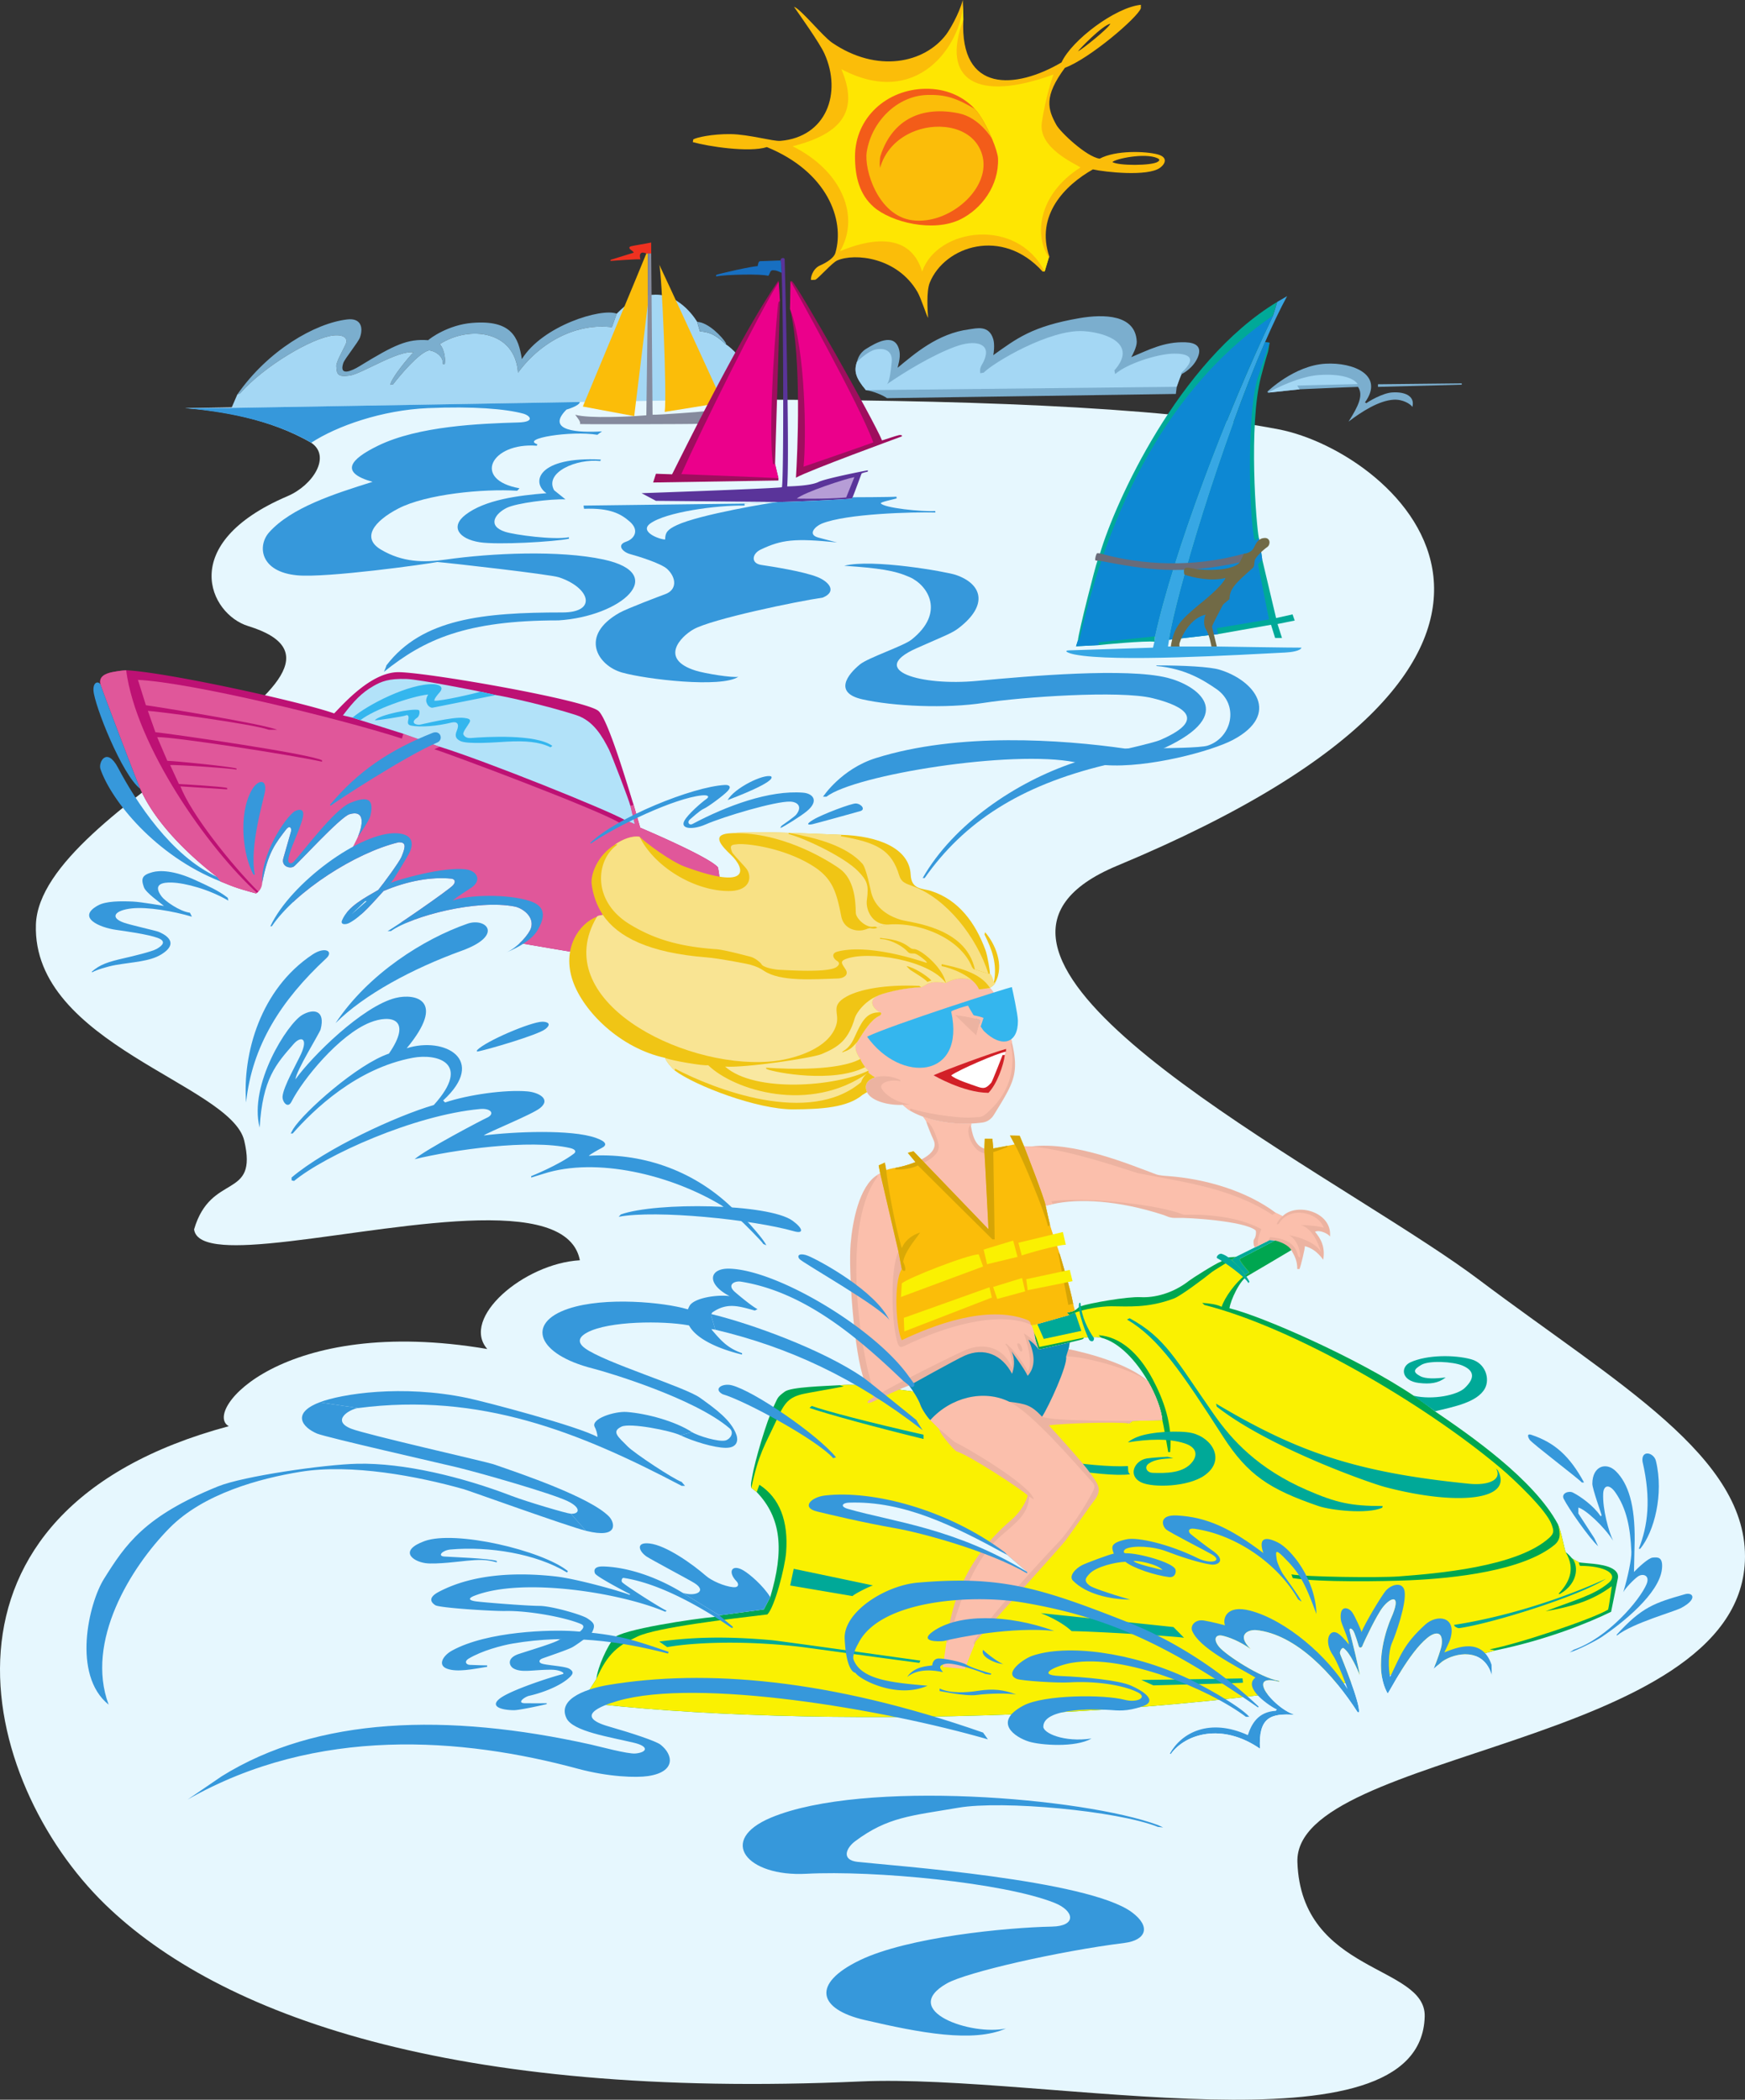 <svg xmlns="http://www.w3.org/2000/svg" width="452.338" height="544.18"><rect width="100%" height="100%" fill="#333333" stroke="none"/><path fill="#e6f7fe" d="M57.96 322.61c2.015.152 4.37.136 6.988 0H57.96m90.582 0c.871 1.144 1.473 2.476 1.77 4.011-14.547.84-31 15-24 23-53-9-73.989 16.215-67 20-82 22-65 92-32 124 29.386 28.496 89.382 50.586 195.699 45.828 48.03-2.152 145.3 20.172 146.3-16.828.364-13.437-32-11-33-40s114-30 116-78c1.125-26.996-33.222-46.07-69-73-3.664-2.762-8.078-5.781-12.996-9.012H148.542"/><path fill="#e6f7fe" d="M370.315 322.61c-45.058-29.587-132.722-76.575-80.754-98.227 132.301-55.125 72.391-107.196 41.934-113.102-62.906-12.195-215.813-6.496-283.523-5.511 8.828.625 21.87 2.656 32.699 8.976 5.195 3.461.57 10.98-6.153 13.848-28.851 12.308-20.199 30.582-10.195 33.66 39.89 12.273-54.012 46.367-55.012 77.367-1 31 50.567 41.41 54 56 3.645 15.488-8.636 8.09-13 23 .332 2.48 3.149 3.649 7.649 3.988h6.988c24.777-1.3 73.23-13.609 83.594 0h221.773"/><path fill="#fbbd09" d="m211.3 72.512-1.051.047c-.192-.387.324-2.887 2.32-3.758 2-.875 3.645-2.078 3.98-3.246 2.512-8.672-2.195-21.082-17.761-27.434-4.629 1.48-15.273-.187-19.184-1.277l.09-.7c.766-.511 4.957-1.449 9.703-1.386 4.742.066 11.047 1.914 12.903 1.754 11.925-1.012 16.03-12.426 11.398-22.645-1.27-2.797-6.469-10.066-7.883-12.11 1.793.579 7.407 7.626 9.887 9.313 11.668 7.95 23.914 5.32 29.562-2.12.825-1.083 3.329-5.255 4.305-8.95l.055 1.32c.05 1.336.117 3.27.09 3.805-.938 19.125 13.625 18 25.46 11.047 2.61-5.734 13.938-14.27 20.563-14.926v.879c-.789 2.406-13.367 13.133-19.683 15.438-5.536 7.484-4.446 10.753-2.235 14.789 1.035 1.898 7.809 8.296 11.235 8.77 4.156-2.22 11.828-1.954 15.015-1.11 2.735.726 2.059 2.449.594 3.5-3.195 2.281-14.106 1.11-17.363.39-7.266 4.098-14.961 11.922-11.27 22.684l-.144.144-1.098 3.66-.524-.015c-10.453-11.602-25.39-6.602-29.242 2.86-.933 2.296-.562 7.32-.453 9.152-.387-.574-1.816-5.137-2.765-6.762-5.239-8.969-16.207-10.09-20.774-8.125-1.367.59-5.047 4.863-5.73 5.012zm68.12-59.196c.958-.418 7.837-5.87 8.415-7.168-2.07.403-7.988 6.508-8.414 7.168zM288.348 42c1.535.973 10.148.988 11.765-.066.547-.356.555-.645-.117-.95-3.219-1.449-10.844.16-11.648 1.016"/><path fill="#fee602" d="M217.741 65.121c6.168-2.629 17.965-5.898 21.29 5.27 3.917-11.364 24.566-14.184 31.757 0l1.098-3.66c-3.868-5.715-2.778-16.356 8.195-23.34-1.496-1.024-10.984-5.078-10.024-11.618.965-6.539 2.743-11.62 2.997-12.457-19.91 7.27-29.207 1.372-23.34-14.191l-.09-3.805c-.648 10.278-11.738 27.063-31.52 16.606 3.75 8.98 2.407 16.226-12.656 19.976 13.074 6.508 17.496 18.434 12.293 27.22"/><path fill="#f35c19" d="M226.499 53.652c4.543 3.965 15.406 6.63 22.398 3.227 5.528-2.691 10.082-8.781 9.809-15.805-.04-1.027-.652-2.972-1.535-5.082-1.227-2.922-2.973-6.168-4.457-7.75-3.207-3.418-7.645-5.3-12.824-5.234-10.051.133-18.254 7.523-18.254 17.586 0 5.226 1.156 9.824 4.863 13.058"/><path fill="#fbbd09" d="m228.05 42.566.078.97c1.105-4.032 4.144-7.747 9.207-9.638 6.265-2.34 14.976-1.023 17.203 6.016 2.75 8.684-8.465 18.508-18.117 17.164-8.824-1.23-12.465-13.094-11.75-17.683 1.226-7.84 7.836-14.543 15.648-14.782 4.696-.14 7.485.735 12.395 3.63 1.484 1.581 3.23 4.827 4.457 7.75 0 0-3.219-5.497-8.578-6.606-9.473-1.969-17.215 1.398-20.34 10.968-.242.747-.16 1.778-.207 2.114"/><path fill="#7baece" d="M62.182 102c6.348-7.203 18.844-14.535 24.305-15.066 2.63-.258 3.82.75 3.113 2.289-.703 1.539-2.476 4.629-2.421 5.632.105 1.993.199 2.973 3.507 2.473 3.13-.473 12.457-6.59 16.497-6.012-1.09 1.067-5.81 6.684-6 8.414l.73-.148c1.55-2.023 6.664-8.203 9.293-8.777 1.91.218 3.77 1.758 3.578 3.488l.45.168c.277-.606.19-3.695-1.247-5.27 7.75-4.957 19.563-3.464 20.285 7.41 6.133-8.363 15.559-12.898 24.348-11.796l1.242-3.512c-3.918-1.555-19.25 3.11-24.582 11.777-.894-5.644-2.664-10.222-12.883-9.386-6.285.511-10.96 4.035-11.41 4.484-5.351-.39-8.633 1.117-17.867 6.777-1.707 1.047-5.332 2.809-4.137-.847.371-1.133 3.895-5.391 4.34-6.68.914-2.637.16-5.043-3.308-4.637-8.407.989-20.563 8.051-28.489 19.438l.656-.219"/><path fill="#a4d7f4" d="m159.862 81.293-1.242 3.512c-8.79-1.102-18.215 3.433-24.348 11.797-.722-10.875-12.535-12.368-20.285-7.41 1.438 1.574 1.524 4.663 1.246 5.269l-.449-.168c.191-1.73-1.668-3.27-3.578-3.488-2.629.574-7.742 6.754-9.293 8.777l-.73.148c.19-1.73 4.91-7.347 6-8.414-4.04-.578-13.368 5.54-16.497 6.012-3.308.5-3.402-.48-3.507-2.473-.055-1.003 1.718-4.093 2.421-5.632.707-1.54-.484-2.547-3.113-2.29-5.46.532-17.957 7.864-24.305 15.067l-.656.219-1.515 3.5 90.164-1.524 47.254-.8c-1.54-5-5.282-11.56-9.32-14.204-1.696-1.515-3.516-3.187-6.66-3.289l-.731-2.488s-4.11-7.18-10.844-7.043c-4.762.098-7.031 1.992-10.012 4.922"/><path fill="#7baece" d="M188.108 89.191c-1.695-1.515-3.515-3.187-6.66-3.289l-.73-2.488c2.859.121 6.515 3.871 7.535 5.633l-.145.144m34.02 4.614c.176-.512.476-2.192 2.344-3.367 2.68-1.688 7.062-4.098 8.437-.329.555 1.516.375 2.899-.234 5.207 4.398-3.625 10.367-8.886 18.515-9.957 1.856-.242 5.192-1.246 6.297 2.586.39 1.364.13 3.621-.015 4.102 6.027-4.277 9.988-7.465 22.332-9.59 6.296-1.082 14.566-.988 14.863 6.086.059 1.355-1.176 3.633-1.418 4.016 4.36-1.786 8.426-4.051 14.059-3.848 2.69.094 4.335 1.144 3.183 3.887-1.156 2.742-3.738 4.16-4.219 4.351-.359.727-1.242 3.293-1.242 3.293l-.226 1.856-74.88 1.097c-.902-.71-3.64-1.855-5.452-2.078-2.711-3.203-3.145-4.98-2.344-7.312"/><path fill="#a4d7f4" d="M306.272 96.95c-.359.726-1.242 3.292-1.242 3.292l-80.558.875c-2.711-3.203-3.145-4.98-2.344-7.312 0 0 2.8-2.875 5.015-3.262 2.211-.387 4.297.375 4 3.332-.312 3.086-.632 5.18-1.257 5.707 4.632-3.187 11.851-7.582 17.703-9.727 5.144-1.886 8.55-.789 7.941 2.165-.547 2.64-1.715 2.546-1.426 4.71l.88-.148c2.745-2.758 17.214-11.293 25.874-10.762 5.867.36 14.137 3.293 8.008 10.18l.211.95c2.977-2.66 11.016-5.286 15.297-5.302 2.566-.008 6.805.489 1.754 5.082l.144.22"/><path fill="#7baece" d="M378.91 99.695v-.34l-21.712.227v.688l21.711-.575"/><path fill="#7baece" d="m328.706 101.762-.195-.242s6.937-6.79 15.054-7.258c7.27-.422 15.39 2.968 10.242 10.047.036-.067.383.195.383.195.578-.484 4.188-2.613 6.637-2.79 3.383-.25 6.023.954 5.29 3.75-.454-.726-2.446-2.019-4.856-1.874-3.832.222-8.29 3.094-11.688 5.672 2.598-4.086 3.895-6.875 2.453-8.992-2.21.05-15.148.625-15.148.625l-8.172.867"/><path fill="#a4d7f4" d="m336.878 100.895-8.172.867c1.875-1.059 8.078-4.23 13.27-4.57 5.195-.337 8.847.624 9.953 2.359-3.555.047-15.676.383-15.676.383l.625.96"/><path fill="#37a7e4" d="m298.882 167.848-21.723.703c-1.523.05-.516.68 1.39 1.066 10.243 2.063 42.946.082 54.676-.504 1.59-.082 3.887-.43 4.145-1.265-1.531.035-21.95-.293-21.95-.293h-12.66s.126-.762.27-1.743c1.727-11.539 13.61-51.14 24.895-77.132 1.941-4.47 3.867-8.524 5.715-11.926-2.043 1.172-2.575 1.5-2.575 1.5-.195.617-1.086 3.55-1.086 3.55-12.14 25.344-25.847 61.602-30.582 83.118l-.148 1.39-.367 1.536"/><path fill="#00a998" d="M331.065 78.254c-.195.617-1.086 3.55-1.086 3.55-12.14 25.344-25.847 61.602-30.582 83.118l-.148 1.39c-2.234-.308-13.691.782-14.414.88l-5.902.304.488-1.55c.187-2.25 4.55-19.325 5.047-20.56.332-.827.46-1.202.734-2.12 3.746-12.68 20.133-49.489 45.863-65.012l-1.086 3.55"/><path fill="#0d88d3" d="M299.397 164.922c4.735-21.516 18.442-57.774 30.582-83.117-23.875 16.27-41.316 44.48-50.191 84.14h-.367l-.489 1.551 5.903-.305v-.734l14.562-1.535"/><path fill="#00a998" d="m327.925 88.68 1.175.148s-.3 2.016-.398 2.32c-.742 2.352-1.504 5.254-1.824 6.477-3.27 12.602-1.25 38.566-.555 41.836.395 1.863.875 5.559.875 5.559l3.59 15.16 4.266-.953.558 1.597-4.453.903 1.152 3.605h-1.78l-1.056-3.414-13.69 2.418-12.755 1.476c1.727-11.539 13.61-51.14 24.895-77.132"/><path fill="#0d88d3" d="m303.03 165.813 12.754-1.477-.363-1.535 13.535-2.27-2.856-14.265 1.098-1.246s-.48-3.696-.875-5.56l-1.101.657c-1.551-6.777-2.063-35.117 1.125-43.101.12-.297 2.753-8.188 2.753-8.188l-1.175-.148c-11.285 25.992-23.168 65.593-24.895 77.132"/><path fill="#696c7a" d="M283.936 145.184c-.164-.329.211-1.567.403-1.758.191-.192 1.281.117 1.945.297 9.191 2.472 22.656 3.625 36.168-.235l-1.105 2.266c-15.434 3.375-24.426 1.836-36-.367-.54-.106-1.317-.012-1.41-.203"/><path fill="#716a46" d="M305.76 167.555h-2.269c.785-5.059 2.469-6.79 7.102-10.668.582-.489 6.14-4.778 7.093-7.11-3.457.985-8.648-.074-10.683-.879-.516-2.418.879-1.793 3.148-1.39 6.004.656 10.328-.418 11.196-1.754l1.105-2.266c.48.012 2.004-.304 2.633-1.648.625-1.348 1.265-2.367 2.754-2.414 1.492-.047 1.558 1.734.644 2.36-.914.624-3.043 2.534-3.238 3.495-.191.961-.02 1.496-.59 2-4.27 3.77-5.953 5.309-5.945 7.985-1.281 1.047-1.633 1.32-1.805 1.675-.168.352-2.633 4.914-2.73 5.493l1.246 5.12h-1.39s-.544-3.077-1.411-4.425c-.867-1.348-.39-3.457-.055-3.84-3.672.754-6.078 4.984-6.804 7.39-.102.333 0 .876 0 .876"/><path fill="#fbbd09" d="m167.952 65.695-.04 13.328-3.51 28.829-13.317-2.489s16.265-39.082 16.46-39.656l.407-.012"/><path fill="#ef3120" d="m168.811 65.695-.02-2.843c-1.073.246-4.89.855-5.26.984-.372.129-.52.312-.278.648.238.336 1 .664 1 1.004-.719.23-5.969 1.844-5.969 1.844l-.047.29s7.387-.571 7.774-.38c-.465-1.547.207-2.172 1.535-1.535l.406-.012h.86"/><path fill="#858a9d" d="m167.913 79.023-.367 28.61-3.145.219s-11.719.71-15.293-.368c.586.84 1.485 1.801 1.242 2.414 1.157.098 29.766.04 30.536-.058.77-.098 3.207-2.942 3.539-3.664-.75.203-1.188.3-1.953.43-.762.132-12.356.976-13.317.878l-.344-41.789h-.859l-.04 13.328"/><path fill="#fbbd09" d="M172.304 106.754c.601-4.461-.735-35.621-1.391-38.121 1.094 2.25 16.223 35.004 16.367 35.629-1.008.289-14.976 2.492-14.976 2.492"/><path fill="#5a349a" d="M203.397 67.242c.02.805 1.34 49.715.66 58.828 2.38-.07 6.38-.289 8.137-1.168 1.73-.867 11.973-2.906 12.79-3.004l-.052.348s-1.394.29-1.585.48c-.223.504-1.774 4.836-2.336 6.149a3.386 3.386 0 0 1-.164.344c-.625.191-17.762.972-19.204.875-.039-.004-31.609-.293-31.609-.293s-3.156-1.688-3.73-1.977c1.023-.043 32.949-1.152 36.363-1.535.504-.504.465-43.324-.059-55.594-.078-1.82-.168-2.968-.265-3.203-.012-.738 1.043-.816 1.054-.25"/><path fill="#9e0e5e" d="M206.327 123.8c3.602-1.987 25.926-10.132 27.285-10.64.508-.187.067-.508-.554-.394-.622.113-3.399 1.066-4.418 1.379-2.34-5.606-21.645-39.747-23.34-41.27h-.364l-.148 7.172c3.121 12.77 1.898 37.996 1.539 43.754"/><path fill="#eb008b" d="m204.788 80.047.148-7.172c.805 1.504 17.786 31.77 21.438 41.781-1.043.41-17.695 6.196-18.078 6.293.719-6.781.625-30.344-3.508-40.902"/><path fill="#9e0e5e" d="m170.034 122.777-.73 2.27 32.484-.516v-.582l-.875-3.66c.008-1.266 1.289-41.328 1.242-42.289l-.297-4.895-.07-.375c-10.277 14.797-27.297 49.813-27.582 50.196a899.49 899.49 0 0 1-4.172-.149"/><path fill="#eb008b" d="m200.913 120.29.875 3.66c-.473-.134-24.73-1.024-25.18-1.079 5.192-11.637 20.34-42.172 25.25-49.766l.297 4.895-.367.293c-.32 1.012-2.918 32.652-1.387 41.996h.512"/><path fill="#176fc1" d="M202.343 67.492c.097.235.187 1.383.265 3.203 0 0-1.097-.543-1.718-.61-.602-.065-1.047-.147-1.305.587-.16.45-.43.816-.43.816-1.824-.55-10.719-.36-13.535.145v-.367c.266-.23 9.79-2.395 10.754-2.266.164-.414.14-1.273.672-1.312 0 0 5.199-.18 5.297-.196"/><path fill="#b69dd6" d="M206.546 129.215c1.894-1.63 12.594-5.133 14.926-5.559-.543 1.344-2.122 5.266-2.122 5.266-5.812.488-12.804.293-12.804.293"/><path fill="#3698db" d="m150.3 104.191-90.29 1.528-12.038.05c8.812.825 21.87 2.657 32.699 8.977 6.633-4.34 18.351-8.465 30.265-8.976 11.926-.512 20.153.218 24.618 1.41 1.925.511 3.207 2.18-1.153 2.308-9.945.293-25.918.903-36.418 6.028-7.187 3.504-10.078 6.922-1.41 9.359-10.027 3.133-21.09 6.7-26.8 13.082-3.098 3.461-2.415 10.262 7.308 11.152 7.633.704 33.5-2.902 36.289-3.46 3.207.257 29.238 3.206 31.547 3.976 8.062 2.688 10 9.102.898 9.102-20.617 0-36.363 1.582-45.652 13.722.055.074-.64 1.668-.64 1.668 10.472-8.379 21.156-13.336 45.265-13.336 16.32-1.027 28.754-12.093 11.668-15.773-11.504-2.48-29.215-1.653-40.777 0-5.844.836-11.336.746-16.926-2.567-5.086-3.011-1.883-7.328 4.488-10.64 7.227-3.758 22.098-5.176 30.774-4.617.132 0 .644-.641.644-.641-12.344-2.18-7.367-11.926 4.488-11.027-.008.113.13-.387.13-.387-4.348-1.45 8.62-3.59 15.64-2.438-.156-.03 1.156-.894 1.156-.894-6.066.383-14.805-.07-9.234-5.645 0 0 3.336-.933 3.46-1.96"/><path fill="#3698db" d="M147.483 139.238v.383c-3.633.777-18.492 1.66-23.21.899-5.352-.864-7.626-4.012-3.594-7.118 5.02-3.863 13.636-5 20.968-5.578-4.109-2.863-2.136-9.554 14.106-8.719-.063.102-.13.383-.13.383-6.054-.691-14.573 2.89-11.987 7.567.015.03 2.949 2.37 2.949 2.37-3.89-.167-12.668.958-15.195 2.18-3.082 1.497-5.168 4.684-.45 6.22 2.426.792 12.594 2.163 16.543 1.413m3.782-8.207c.703 0 41.738-.515 41.738-.515l8.64-.422c1.442.097 18.579-.684 19.204-.875.03-.051.09-.172.164-.344 0 0 10.078-.023 11.359-.152 0 .062.063.449.063.449-.833.254-4.317.957-4.102 1.281.777 1.18 10.637 2.219 14.105 1.988-.062.063.063.383.063.383-5.941-.156-23.14.29-29.492 2.887-1.625.664-3.785 2.762-.961 3.59 1.09.32 4.937 1.281 4.937 1.281-10.972-1.125-14.351-.738-19.812 1.86-2.25 1.07-2.606 3.562.191 3.976 2.469.367 10.88 1.656 14.555 3.14 3.023 1.223 5.117 3.778 1.348 5.325-6.73.969-28.735 5.547-33.47 8.207-3.3 1.851-9.038 7.691.513 10.707 2.437.77 9.617 1.922 11.093 1.601-4.46 2.973-23.926.66-30.136-1.09-6.32-1.78-11.254-9.542-.641-15.515 1.93-1.086 10.812-4.45 11.672-4.746 3.312-1.145 3.035-4.32.703-6.54-1.621-1.542-7.824-3.405-9.68-3.91-1.847-.503-3.586-2.355-1.027-3.206 2.05-.68 3.637-2.903.898-5.258-2.23-1.918-4.968-3.531-11.797-3.27l-.128-.832"/><path fill="#e6f7fe" d="m201.643 130.094-8.64.422v.515c-7.207-.125-20.473 1.68-24.492 4.68-2.883 2.152 2.609 4.168 3.91 4.101 0-1.78.578-2.566 3.031-3.714 5.875-2.762 24.586-5.856 26.191-6.004"/><path fill="#3698db" d="M218.839 146.629c9.011.61 13.07 1.21 16.972 2.945 4.782 2.125 9.266 9.242.465 16.203-2.11 1.672-11.183 4.657-13.336 6.399-3.257 2.644-6.875 7.36.547 9.054 7.942 1.813 21.649 2.477 31.68.91 9.555-1.492 35.164-3.28 43.594-1.199 5.617 1.387 15.933 4.844 1.933 10.868-1.426.613-8.469 2.234-8.469 2.234l-13.535 3.512c-15.36 5.082-31.547 16.062-39.511 30h.511c10.215-14.512 24.703-23.934 46.754-29.27l15.293-4.387c19.461-8.988 8.317-16.378.871-18.242-10.566-2.64-35.793-.469-49.363.813-14.46 1.367-28.61-2.703-15.691-8.453 7.464-3.32 9.16-3.86 10.972-5.254 7.809-6.008 6.008-11.477-.8-13.778-2.336-.789-21.512-4.234-28.887-2.355"/><path fill="#3698db" d="M299.76 172.605v-.148c7.208-.02 13.91.363 16.34 1.098 9.11 2.742 16.024 11.55 3.508 18.199-5.426 2.879-21.968 7.367-33.164 6.531l-7.754-.73c-16.312-3.305-57.09 3.234-64.465 8.925h-.875s4.688-7.183 13.665-10.003c21.449-6.743 48.312-4.793 64.566-2.477l10.156-.102s9.469-.062 11.278-.644c6.359-2.05 8.285-10.563 2.312-14.672-3.23-2.223-8.02-5.316-15.566-5.977"/><path fill="#bd1174" d="M29.17 174.18a28.858 28.858 0 0 1 3.528-.477c10.66.54 45.668 8.234 53.926 11.195 3.027-3.171 9.535-10.316 16.168-10.683 5.93-.328 48.777 7.082 52.316 10.023 2.633 2.188 8.164 21.422 9.145 24.364l1.695 5.906s17.738 7.472 20.133 10.258c1.535 6.09 0 24.62-5.773 26.546-9.618 0-103.786-17.054-112.489-19.367-.297-.082-.582-.156-.86-.23-5.507-1.485-6.702-2.008-9.823-3.281l-.88-1.172c-8.648-6.649-16.41-14.844-19.902-22.828-1.242-2.848-9.527-24.68-10.238-26.856-.71-2.18 1.133-3.012 3.055-3.398"/><path fill="#e0579a" d="m35.76 176.2 2.06 6.573c3.937.555 30.542 4.872 34.023 6.368h-2.121c-4.34-1.555-29.778-4.903-31.391-4.903l1.95 5.524c4.694.5 39.683 5.523 43.194 7.281v.367c-7.515-1.687-38.578-6.496-42.73-6.367l2.633 6.144c2.047.028 16.199 1.45 17.93 1.977v.293c-1.313-.32-15.594-1.328-17.196-1.172l2.266 4.902c.394.043 10.879.594 12.512 1.028v.363c-.817-.05-12.118-.777-12.118-.777 2.645 6.926 12.84 19.957 20.5 27.586.23.226.547.558.547.558 8.703 2.313 102.871 19.368 112.489 19.368 5.773-1.926 7.308-20.458 5.773-26.547-2.395-2.786-20.133-10.258-20.133-10.258l-1.695-5.906-.852.242 1.137 4.719-2.625-1.083-1.39.735c-5.606-3.45-44.481-18.031-47.926-19.028l1.39-.656-9.437-3.367-.368 1.246c-16.488-5.305-54.671-14.535-68.421-15.21"/><path fill="#e0579a" d="M32.698 173.703s-1.601.094-3.527.477c-1.922.386-3.766 1.218-3.055 3.398.711 2.176 8.996 24.008 10.238 26.856 3.493 7.984 11.254 16.18 19.903 22.828l.879 1.172c3.277 1.336 3.53 1.597 9.785 3.257-13.176-11.925-31.64-38.37-34.223-57.988"/><path fill="#b2e2f9" d="M88.89 185.41c2.94-3.883 4.898-5.863 7.843-7.578 2.13-1.238 4.063-1.992 8.559-1.867 3.414.098 18.605 3.152 19.23 3.297l4.024.879c2.855.449 13.05 2.695 20.797 5.187 4.52 1.453 6.816 5.586 8.543 8.984.543 1.075 5.226 13.184 5.515 14.532l1.137 4.718-2.625-1.082c-4.832-2.714-36.04-15.265-47.926-18.949l-9.437-3.367-11.125-3.512-2.047-.66-2.488-.582"/><path fill="#34b6ee" d="M97.16 186.652c1.257-1.414 9.726-3.136 11.413-2.632.422.546.024 1.683-.41 1.972-1.941 1.293-.398 1.938.645 1.828.582-.062 8.617-2.148 11.488-1.758 1.012.137 1.926.27 1.394 1.22-.53.948-1.812 2.472-1.57 3.05.242.578.89 1.023 1.957.941 3.895-.312 16.926-1.082 21.106 2.04l-.481.363c-2.926-1.45-6.59-1.719-11.344-1.461-2.64.144-10.37.781-12.125-.215-.765-.438-1.535-.969-.812-2.652.719-1.68.113-2.457-1.395-2.082-3.656.91-8.031 1.277-10.441.789-1.086-.22-.883-.825-.695-1.801.046-.242.101-1.266-.836-.797-.383.191-7.567 1.36-7.895 1.195"/><path fill="#34b6ee" d="m93.425 186.652-2.047-.66c3.914-3.347 14.687-8.902 21.031-8.672 1.008.035 2.98.543 1.512 2.168-.41.453-1.422 1.637-1.324 2.117 1.738.125 10.199-1.796 11.925-2.343l4.024.879c-1.946.375-16.012 3.18-16.414 3.273-.403.094-1.114-.367-1.367-.906-.274-.586-.567-1.113.222-2.512-4.492.484-14.012 3.852-17.562 6.656"/><path fill="#00a650" d="M387.565 427.742c-68.523 19.465-182.972 20.133-236.816 13.403l3.848-6.012c.359-3.258 2.875-8.555 4.554-10.613 1.79-2.196 20.906-5.028 26.11-5.48l1.203-.388 11.539-1.539 1.664-3.199c3.629-12.14 2.906-20.508-3.512-27.219l-1.39-1.097c-.258-.79.058-1.934.23-2.957.664-3.946 3.73-14.399 5.55-18.118 1.11-2.265.813-2.336 2.895-3.863 1.649-1.21 10.098-1.418 14.23-1.664 1.4-.086 2.645-.16 6.11.031 3.461.192 61.934 8.078 68.957 9.887l.88-.656 7.683-.215c-.266-2.688-1.637-6.441-3.72-10.066-2.972-5.18-7.397-10.102-12.151-11.297-1.395-.352-4.473-.008-4.473-.008-.047.386-.41.449-1.25.668-.313.082-1.23.304-2.406.586-2.989.707-7.63 1.785-8.078 1.82-.192-.48-.77-2.453-1.106-3.27-.336-.82-.719-1.347-.621-1.78l-.566-1.185 1.957-.351 8.265-2.344-.586-.656c1.008-.133 1.621-.336 2.035-.555.743-.386.86-.836 1.48-1.054 2.255-.801 12.087-2.555 15.618-2.368 3.445.18 8.254-.902 12.54-4.261.753-.594 6.905-4.504 8.206-4.934l1.61-1.098 2.27-.144 1.023.512 9.074-4.72.07-.034 3.566-2.036 3.016 3.204-2.336 1.316s-10.695 6.363-11.27 6.66c-2.054 1.055-4.507 6.36-4.757 8.414 8.215 1.961 33.254 12.895 47.781 22.68.356.242 4.5 3.184 5.488 4.027 9.012 6.145 25.664 17.637 31.868 29.262.734 1.379 1.699 6.504 2.007 7.25.45.254 1.254 1.117 1.524 1.457.265.34 1.988 1.176 1.988 1.176s.762.133 2.574.27c2.563.199 7.907.777 7.461 3.777-.082.558-1.05 5.07-1.765 8.757-5.778 2.848-16.942 7.368-30.07 10.024"/><path fill="#faf101" d="m387.565 427.742-1.398-.289c7.297-1.36 26.723-7.875 30.68-10.289.261-.934.96-6.059.96-6.059-5.382 3.989-10.738 5.32-17.164 6.493 7.266-2.813 12.579-4.164 16.348-7.36 2.688-2.273-.86-4.422-7.406-4.422 0 0-.41-.566-.219-.902 0 0-1.726-.832-1.988-1.176 1.652 1.336 2.207 6.43-3.082 9.387l-.29-.05c2.4-2.595 4.665-6.134 1.848-10.794-.308-.746-1.28-5.863-2.007-7.25.691 2.418.726 4.035-.946 5.399-8.144 6.644-25.703 8.629-37.652 9.136-6.215.262-23.133.582-30.149-.578l-.335-.96c3.55.663 22.656.917 27.843.527 9.735-.735 30.727-2.426 39.043-10.047 1.336-1.227 1.082-1.938.532-3.465-1.356-3.75-9.852-11.742-13.032-14.426-20.496-17.285-54.148-36.652-76.941-42.41l-.578-.531c1.879.105 3.785.375 5.05 1.008.731-2.372 3.653-6.383 6.114-8.215.379-.282.75-.512 1.101-.68-.722-.77-2.55-2.906-2.55-3.531l-1.024-.512c-.152.113-.558.379-1.098.719-1.707 1.082-4.742 2.933-5.042 3.18-1.72 1.414-8.043 6.187-9.86 6.878-6.812 2.579-12.133 2.02-16.25 2.02-2.902 0-6.808.738-9.379 1.633-.597.21-1.12.426-1.543.64l-8.265 2.344-1.957.352.566 1.183c.781.547 1.836 3.942 1.902 4.39.602-.058 11.559-2.413 11.559-2.413s3.078-.344 4.473.008l-.63-.637c5.47.395 10.321 4.5 13.997 11.395 2.746 5.16 5.25 11.71 4.52 18.898h-.481c-.387-2.02-1.153-6.754-1.535-8.293l-7.684.215-.879.656c-7.023-1.808-65.496-9.695-68.957-9.886-3.465-.192-4.71-.118-6.11-.032l1.06.32c-1.684.383-9.57 1.684-11.012 2.067-3.614.965-4.536 2.582-6.54 6.926-2.933 6.344-4.507 8.375-6.413 17.289l1.39 1.098.695-1.895c5.239 3.39 7.567 9.418 6.926 17.55-.312 3.919-2.96 14.169-4.86 16.063-9.644 1.137-28.593 3.364-33.562 5.676-5.039 2.344-7.765 4.25-10.757 11.043l-3.848 6.012c53.844 6.73 168.293 6.062 236.816-13.403"/><path fill="#00a998" d="m252.132 375.926-1.258-1.524c12.16 2.543 32.258 6.086 41.496 5.563.14.734-.133 1.64.586 2.12-7.14.958-27.656-3.034-40.824-6.16m39.996-33.952c8.265 4.843 14.18 13.695 24.941 30.39 6.446 10 12.086 13.621 24.684 17.953 3.246 1.114 12.695 2.157 16.543.45l.125-.45c-8.176 0-11.946-.808-19.555-4.105-12.816-5.555-19.566-13.04-24.172-19.617-9.96-14.235-12.543-19.86-21.863-24.942l-.703.32"/><path fill="#00a998" d="M315.401 364.54c13.313 10.507 39.39 19.722 43.598 20.839 18.363 4.863 33.617 3.621 29.238-4.36l-.449-.449c1.723 2.95-2.004 4.465-6.926 3.973-29.617-2.95-44.71-8.332-65.652-20.773.055.144.191.77.191.77m61.582 56.565c-.203.305.625.77 1.157.868 8.222-1.106 31.27-8.29 38.132-12.793-16.285 7.379-31.285 10.722-39.289 11.925m-99.203 1.637c5.168.02 27.508 1.348 29.14 1.73-.718-.769-2.741-2.788-2.741-2.788-2.114-.243-32.985-3.461-34.38-3.606 2.645 1.008 5.962 2.738 7.981 4.664m-72.95-11.832 16.161 2.742c.574-.625 4.856-2.742 5.336-2.742-1.492-.336-20.582-4.324-20.582-4.324l-.914 4.324m-33.949 14.524 2.07 1.445c8.543-1.5 22.746-1.567 35.488.047.582.074 25.852 3.543 29.86 4.039.02-.012.289-.578.289-.578s-36.543-5.121-38.422-5.29c-12.395-1.105-20.695-.769-29.285.337m124.965 9.953 3.14 1.414c2.164-.078 22.567-.578 23.211-.707l-.121-1.11c-1.754.063-24.246.403-26.23.403m-18.696-94.571c.422-.214.946-.43 1.543-.64l1.606 4.742-9.73 2.086-1.684-3.844 8.265-2.344m53.34-19.312-9.144 4.754c0 .625 1.828 2.762 2.55 3.531a6.806 6.806 0 0 0-1.101.68c-.285-.617-2.7-3.184-3.57-4.004.527-.356.945-.606 1.097-.719l4.98-2.469 3.356-1.66.48-.238 1.352.125"/><path fill="#00a998" d="M315.565 326.113c1.59.801 7.22 4.774 8.043 6.418l.27-.336c-1-2.164-4.711-6.5-7.145-7.215-.722-.289-1.703.86-1.168 1.133m-35.777 11.559c-.79 1.726 2.223 9.262 2.633 9.66.504.488 1.18.395 1.172-.516-1.536-2.191-3.254-5.503-3.512-9.144h-.293m86.703 24.07c-.418-.094 4.5 3.184 5.488 4.028 4.813-1.18 10.942-2.297 12.926-5.903 1.367-2.484.207-6.554-3.543-7.582-4.297-1.183-11.43-1.2-15.77.79-2.6 1.19-2.41 4.796 2.204 5.343 2.906.344 5.05.078 6.96-1.43-2.706.332-5.222.418-6.628-.347-1.969-1.075-1.684-1.715.297-2.903 2.015-1.21 8.207-.851 10.64.16 3.547 1.473 2.961 3.63.575 5.868-1.934 1.808-8.184 3.109-13.149 1.976m-62.34 16.172c-2.86.156-4.844.316-6.379 1.399-1.242.878-.539 2.359 1.07 2.402 3.133.082 8.012.23 10.325-2.95 1.266-1.742 1.043-3.69-2.14-4.71-4.145-1.325-9.532-1.082-14.657-.239.656-.605 1.625-1.066 2.344-1.359 3.648-1.504 11.355-1.75 14.273-1.062 5.242 1.242 8.805 7.011 3.301 10.949-4.309 3.082-13.48 3.246-16.406 1.863-3.723-1.762-1.758-5.746 1.426-6.227 1.44-.218 4.875-.43 5.308-.43l1.535.364m-64.741-4.973c-13.286-3.25-24.942-6.476-29.571-8.05l.582-.512c3.504 1.281 15.226 4.36 28.98 7.445l.008 1.117"/><path fill="#ecb3a1" d="M278.175 337.89c-.684-3.87-3.27-12.105-3.477-12.859-.21-.765-2.3-6.445-2.523-7.554-.133-.543-1.07-4.614-1.13-5.008.387-.04 1.477-.317 1.864-.406 6.633-1.5 16.887-1.028 28.719 2.832.812.261 1.594.84 3.367.75 2.695-.137 17.555.777 20.46 3.21.235.196.145 1.665-.347 2.282-.347.43-.125 1.976.196 2.14l3.355-1.66.48-.238 1.352.125c1.344.3 3.477 1.144 4.246 2.484.95 1.66 1.567 2.914 1.535 4.903h.586c.375-.907 1.438-5.348 1.39-5.926 1.684.445 3.235 1.426 4.755 3.512.578-3.356-.649-5.473-2.121-7.243 1.191-.601 3.445.524 3.879 1.243.629-6.364-8.602-8.961-12.286-5.282l-1.765-.863c-7.582-5.7-18.27-8.832-28.02-9.539-.578-.043-2.152-.125-3.039-.457-6.965-2.582-21.195-8.594-32.375-7.2l-1.82-.066c-.723-.027-1.55-.058-2.293-.082-.707-.027-3.863.434-5.68.696-.73.105-1.246.18-1.293.175-2.933-.191-3.953-2.695-4.5-5.992l.078-.683c-4.628.218-9.02-.5-12.511-1.778 0 0 .824.903.87 1.336.052.434 1.548 4.063 1.786 4.52 1.414 2.718-1.578 4.703-4.598 5.926-2.008.808-4.023 1.28-4.777 1.406-1.305.219-2.11.41-2.805.676-.531.207-1 .457-1.574.796-.234.141-.484.29-.762.461-4.691 2.868-6.425 12.149-6.906 17.856-.605 7.168.977 28.707 3.48 35.105.434 1.106 2.02 3.996 2.547 4.621-2.355 1.196-1.964 1.993-.136 1.118.62-.297 8.273-3.973 9.285-4.118.875 1.106 2.55 3.809 2.887 4.914.336 1.106 2.023 3.582 2.601 4.012l2.266 2.27c.168 1.367 4.074 5.718 4.535 5.851 3.281.95 17.273 10.137 18.441 11.418-.832 2.95-2.914 5.192-4.261 6.348-11.668 10.016-15.371 20.789-16.813 31.7l.383.007 6.633.188.23.535.297-.895c.34-.504 22.14-24.61 23.246-26.074 1.535-2.035 6.77-9.527 7.211-10.055 2.774-3.316 1.207-4.746-.758-7.609-1.64-2.395-9.718-11.336-10.68-12.293 2.915-.492 17.051-1.023 20.852-.512l.88-.656 7.683-.215c-.266-2.687-1.633-6.441-3.72-10.066-4.796-4.383-15.288-7.262-20.616-8.328.16-.485.16-.696.336-1.723-2.989.707-7.63 1.785-8.078 1.82-.192-.48-.77-2.453-1.106-3.27-.336-.82-.719-1.347-.621-1.78l-.566-1.184 1.957-.352 8.265-2.343-.586-.657c1.008-.132 1.621-.336 2.035-.554-.195-.68-.355-1.211-.425-1.715"/><path fill="#fbbd09" d="M278.6 339.605c-.414.22-1.027.422-2.035.555l.586.656-8.265 2.344-1.957.352c.347-.207.418-1.028-.68-1.45-10.469-4.035-24.559 1.5-32.484 5.27-1.426-2.492-2.266-15.004 0-18.441l-.88-4.536-4.726-20.289-.394-2.027 1.609-.73.36 1.96c.695-.265 1.5-.457 2.804-.675.754-.125 2.77-.598 4.777-1.407l-1.996-2.414 1.492-.39 2.782 2.894 16.632 17.297s-.91-17.203-1.023-19.68l-.023-1.417.097-2.36 1.973.043.223 2.488 3.671-.69 1.895-.36-1.223-2.297 2.5.05 1.14 2.72s5.474 13.91 5.59 15.398c.06.394 1.024 4.457 1.13 5.008.222 1.109 2.312 6.789 2.523 7.554.207.754 2.793 8.989 3.477 12.86.09.5.23 1.035.425 1.715"/><path fill="#faf101" d="m276.276 322.602-.754-3.305-11.539 2.789.875 3.293c1.332-.5 9.285-2.754 11.418-2.777"/><path fill="#fbbfac" d="m325.304 323.277 3.355-1.66.59-.992c3.117.316 6.281 1.078 7.152 4.547.14.578.313.719.602.719.168-2.211-1.196-5.13-3-5.778 2.554.38 7.004 1.801 8.414 4.39-.75-2.765-2.535-6.28-5.266-7.026 1.266 0 5.324.347 6 .734-1.558-4.29-9.062-5.637-11.687-1l-.461.121c.012-.672 1.054-1.828 1.472-2.137l-1.765-.863-.875.512c-10.852-7.067-23.063-8.45-34.55-10.727-1.704-.336-17.216-6.066-28.009-6.98 0 0-.8-.031-1.82-.067 0 0 5.473 13.91 5.59 15.399.386-.04 1.476-.317 1.863-.406l-.367-.731c7.82-1.129 25.348.496 33.035 3.031.59.196 1.188.492 1.426.48 3.273-.148 13.238-.058 19.976 3.731-.41.887-1.164 2.969-.879 4.028l-.796.675 3.355-1.66"/><path fill="#ecb3a1" d="M225.128 277.969v-.512l-.875-.879c-.41-.61-1-1.437-1.246-2.121-.957-1.41-1.778-2.996-.719-4.535 1.672-2.695 3.488-5.68 5.64-6.656.532-.243.633-.692.2-.883-.926-.41-4.367-3.2.562-4.758 1.926-.61 6.051-1.648 10.121-1.754 1.508-.617 2.02-1.883 6.368-1.098.863-.48 3.46-2.02 7.07-.625.598.903 2.879 2.711 4.344 1.868 3.828 4.097 5.78 14.414 5.78 14.414 1.849 8.004.259 10.406-4.73 18.492-.574.93-1.535 1.82-3.03 2.012-.958.125-1.907.207-2.845.25-4.628.218-9.02-.5-12.511-1.778a20.435 20.435 0 0 1-3.371-1.562c-.317-.184-1.383-1.043-1.864-1.496-4.09.164-8.273-1.133-9.277-3.301-.871-1.996.246-3.281 2.07-3.828 0 0-1.414-.856-1.687-1.25"/><path fill="#fbbfac" d="M225.128 277.969c.273.394 1.687 1.25 1.687 1.25 1.907-.574 4.59-.344 6.582.722v.293c-1.925-.597-5.968.176-4.75 2.067.856 1.324 3.114 3.25 7.239 3.933l-1.864.114c.48.453 1.547 1.312 1.864 1.496l.144-.586c2.512 1.035 11.985 2.668 15.977 2.355 2.52-.199 2.402.215 4.597-1.867 5.418-5.137 6.653-11.332 5.403-17.316h.367s-1.953-10.317-5.781-14.414c-1.465.843-3.746-.965-4.344-1.868-3.61-1.394-6.207.145-7.07.625-4.348-.785-4.86.48-6.368 1.098-4.07.106-8.195 1.145-10.12 1.754-4.93 1.559-1.489 4.348-.563 4.758.433.191.332.64-.2.883-2.152.976-3.968 3.96-5.64 6.656-1.059 1.539-.238 3.125.719 4.535.246.684.836 1.512 1.246 2.121l.875.879v.512"/><path fill="#f0c515" d="M226.815 279.219s-1.414-.856-1.687-1.25v-.512l-.875-.879c-.41-.61-1-1.437-1.246-2.121-.957-1.41-1.778-2.996-.719-4.535 1.672-2.695 3.488-5.68 5.64-6.656.532-.243.633-.692.2-.883-.926-.41-4.367-3.2.562-4.758 1.926-.61 6.051-1.648 10.121-1.754 1.508-.617 2.02-1.883 6.368-1.098.863-.48 3.46-2.02 7.07-.625.598.903 2.875 2.707 4.344 1.868.336-.192 1.39-.91 1.39-1.391h-.367c-.32-.766-1.11-1.84-1.023-2.266.086-.43-.598-4.66-1.149-6.152-2.574-6.965-6.886-12.992-14.125-15.305-2.199-.703-5.066-.277-5.254-4.21-.332-6.95-8.582-10.051-17.96-10.333-.915-.027-12.43-.511-13.68-.511-.75 0-9.66-.43-15.586.144-4.524.442-1.664 3.383.629 5.563 3.793 3.597 5.14 9.367-11.996 3.043-3.606-1.332-10.114-6.176-11.68-7.727-2.793-.422-5.84 1.617-6.434 2.063-4.683 2.886-6.289 7.914-5.992 10.207.371 2.87 1.317 5.527 2.899 7.968-.575.114-1.137.325-1.524.47-4.66 1.73-9.152 8.3-6.258 16.663 2.711 7.844 12.176 17.375 23.934 19.934.148.699 1.75 2.703 2.52 3.281 5.187 3.89 21.335 10.105 30.71 10.055 7.168-.04 13.996-.422 17.946-3.766l1.152-.7c-.871-1.995.246-3.28 2.07-3.827"/><path fill="#f9e493" d="M156.265 237.11c3.867 5.706 11.875 9.831 26.925 11.015 3.34.266 10.653 1.71 11.215 1.867 1.817.516 2.656.965 3.64 1.621 4.22 2.813 12.423 2.215 19.196 1.98 1.469-.05 2.832-.921 1.992-2.292-.847-1.38-1.668-2.074-.129-2.7 5.739-2.335 21.793.16 26.075 6.172-4.348-.785-4.86.48-6.368 1.098l-.511-.367c-8.703-.395-15.403.86-18.832 2.758-4.391 2.425-1.75 4.199-2.668 7.3-1.867 6.333-11.278 9.122-17.492 9.583-22.848 1.687-57.34-16.012-44.567-37.567.211-.351.95-.355 1.524-.469"/><path fill="#f8e185" d="M165.792 216.871c-2.793-.422-5.84 1.617-6.434 2.063.801-.274.778-.11.262.293-5.105 3.957-6.184 14.351 3.648 20.332 5.653 3.433 11.965 5.734 22.422 6.445 2.117.144 8.18 1.8 8.715 1.918 1.387.312 2.828 1.664 2.973 1.95.441.89 3.449 1.429 4.855 1.48 1.657.054 12.477.832 14.63-.75.874-.641.722-1.192.136-1.547-.961-.578-1.703-1.953.101-2.43 5.38-1.418 14.036-.074 22.957 2.879.262.086.243-.094-.03-.395-.278-.3-2.25-1.957-3.024-1.98-1.336-.04-1.3-.047-1.918-.68-1.52-1.554-4.68-3.09-6.957-3.09v-.293c2.441.32 5.074.524 7.394 2.27.875.656.88.57 1.528.64 1.828.192 7.406 4.856 8.129 8.797.863-.48 3.46-2.02 7.07-.625.598.903 2.875 2.707 4.344 1.868.336-.192 1.39-.91 1.39-1.391h-.367c-.078-.621-.629-2.258-1.023-2.266h-.367a790.368 790.368 0 0 0-3.512-1.097c-.324.004-.692-.485-.836-.824-3.188-7.493-13.77-11.485-21.559-10.825-.668.055-2.343.48-2.922.82-.578.337-1.308.227-1.691.137s-.883.16-1.422.34c-2.043.688-5.539.051-6.219-3.45-1.257-6.44-2.316-9.913-7.507-13.128-7.602-4.707-17.094-5.77-19.332-5.543-1.59.16-2.208.18-1.446 2.086.192.48 3.344 3.734 3.774 4.36 1.468 2.128.89 5.765-4.832 5.695-8.797-.106-19.04-6.211-22.93-14.059"/><path fill="#f8e38e" d="M230.32 239.613c-.669.055-2.345.48-2.923.82-.164-.218-.433-.343-1.015-.253-1.957.3-4.528-2.188-4.543-3.625-.043-3.235-.41-8.774-4.25-11.465-3.77-2.652-15.883-9.895-28.75-9.098 5.926-.574 14.836-.144 15.586-.144v.293c4.742 1.34 14.504 6.074 17.957 9.59 2.406 2.453 2.867 3.636 2.328 7.5-.352 2.55 1.367 6.578 5.61 6.382"/><path fill="#f8e185" d="M218.104 216.36c-.914-.028-12.43-.485-13.68-.512 6.758 1.215 14.833 3.199 19.126 8 1.015 1.132 2.129 6.875 2.293 7.507.629 2.407 2.476 5.458 7.691 7.04 2.45.742 16.836 1.808 19.18 12.867 0 0 2.957.886 3.511 1.097-3.09-9.574-10.851-19.421-19.464-22.636-2.008-.75-3.114-1.024-3.664-2.832-2.008-6.594-5.711-8.52-15.137-10.164l.144-.368"/><path fill="#f0c515" d="m255.347 241.602-.145.586c1.898 3.87 3.387 7.57 2.414 12.437h.367c2.535-4.418-.16-10.285-2.636-13.023m-11.267 8.269v.512c2.427.484 8.188 2.484 9.704 6.027.625 0 2.809-.394 2.809-.394-2.547-4.157-9.02-5.391-12.512-6.145m-3.711 4.613 1.078-.37c-1.418-1.477-4.687-3.438-6.441-3.731.308.402.968 1 .968 1 .426.3 3.961 2.383 4.395 3.101"/><path fill="#f9e595" d="M225.128 277.969c-.817.48-1.555 1.367-1.903 2.488-13.488 11.441-38.109 1.824-48.289-3.516v.516c-.77-.578-2.37-2.582-2.52-3.281 1.45.648 9.856 2.129 11.153 1.89 6.645 6.454 26.266 12.754 41.559 1.903"/><path fill="#f9e8a1" d="m224.253 276.578.875.879c-8.418 4.2-29.465 5.836-37.168-1.027 5.187.367 22.512-2.215 24.957-3.223 4.707-1.937 7.016-3.816 8.695-9.441.336-1.125 2.649-4.758 7.078-6.141-4.93 1.559-1.488 4.348-.562 4.758.472.015.332.64-.2.883-2.152.976-3.968 3.96-5.64 6.656-1.059 1.539-.238 3.125.719 4.535-5.574 3.016-18.176 2.691-24.219 2.266-.3-.024-.281.25 0 .367 2.254.93 17.2 3.7 25.465-.512"/><path fill="#f0c515" d="M228.128 262.383c.472.015.332.64-.2.883-2.152.976-3.968 3.96-5.64 6.656-1.637 1.965-2.164 2.164-3.816 2.777-.332.121-.145-.12.097-.27 2.195-1.355 2.64-3.081 3.715-5.277 1.45-2.953 2.7-4.875 5.844-4.77"/><path fill="#d22027" d="M242.003 278.672s7.597 4.504 14.222 4.562c2.25-2.336 3.907-7.16 4.247-9.804l.289-.88.047-.706c-3.465.914-15.582 5.386-18.805 6.828"/><path fill="#fff" d="m260.76 272.55-.288.88h-.586s-2.676 6.894-2.93 7.172c-1.32 1.46-1.828 1.687-3.797.96-.914-.335-5.773-1.855-6.59-2.863 2.024-1.469 11.977-5.75 14.192-6.148"/><path fill="#34b6ee" d="M224.765 268.676c6.378-3.074 36.515-12.742 37.53-12.844.196.816 1.548 7.055 1.567 8.703.07 5.867-4.144 7.246-8.816 2.684-.469-.457-4.09-6.305-4.09-6.594-.633.11-3.957 1.105-4.387 1.54 3.801 17.472-13.078 18.722-21.804 6.51"/><path fill="#ecb3a1" d="M247.593 263.043c.953.133 4.996.664 6.511 1.387-.375 1.414-1.023 3.879-1.023 3.879-.547-.36-5.488-5.266-5.488-5.266"/><path fill="#fbbfac" d="M247.593 263.043c.953.133 4.996.664 6.511 1.387-.375 1.414-1.023 3.879-1.023 3.879l.426-.102 1.433-4.394c-1.011-.481-4.953-1.2-6.3-1.09l-1.047.32m49.987 94.934c2.087 3.625 3.454 7.378 3.72 10.066l-7.684.215c-1.828-.031-20.789.129-23.488-1.098 1.61-2.426 6.676-13.328 6.226-15.57 2.563-.387 15.836 2.562 21.227 6.387m-45.891-66.11.078-.683c-4.628.218-9.02-.5-12.511-1.778 0 0 .75.918.87 1.336 1.216-.043 2.688 3.832 3.15 5.766.472 1.98-1.333 3.625-3.684 4.77l16.632 17.296s-.851-17.207-1.023-19.68c-2.957-.363-4.977-5.312-3.879-7.027.27-.414.367 0 .367 0"/><path fill="#faf101" d="m254.835 328.234-1.145-3.156c-2.886.094-18.465 6.152-19.925 7.547l-.223 3.512 21.293-7.903m8.925-2.488-1.128-4.226-7.649 2.324.88 3.804 7.898-1.902m-6.657 10.535-.617-2.656-22.21 7.926.144 3.511 22.683-8.78m8.633-1.61-.797-3.442-7.5 2.31 1.055 3.108 7.242-1.976"/><path fill="#fbbfac" d="m252.339 425.816.23.536c-.664 1.5-2.437 6.199-2.437 6.199l-5.723-.528.914-6.402.383.008c2.793-8.93 5.84-20.734 14.039-27.828 3.64-3.152 6.945-5.598 7.016-9.934l1.246.73c-.91-3.82-18.63-14.132-20.516-14.847l-4.07-3.445-2.266-2.27c5.32-5.93 13.863-7.992 20.508-4.726 5.777 2.844 16.34 15.129 21.082 20.375 1.18 1.304 1.172 1.59.48 2.972-2.078 4.157-6.695 10.793-8.527 12.704-3.023 3.148-20.195 21.554-22.36 26.457m-19.452-101.462c-2.23 4.856-1.797 18.997-.18 23.79.437 1.3 1.027 1.027 1.957.578 10.234-4.946 23.883-9.075 32.613-5.418.598.812 1.367 4.132 1.098 4.757-.195-.53-2.184-2.113-3-2.488.433.707 2.691 8.164 1.023 9.805-.816-1.832-4.07-6.207-5.636-7.172l-.145.223c.996.695 2.047 4.66 1.61 5.925-1.852-4.851-6.903-6.675-12.075-4.418-2.125.93-9.414 4.528-15.32 7.594-3.602 1.867-6.691 3.54-7.781 4.285-3.18-6.363-9.809-43.054.328-56.714.183-.247.02-.575.02-.575.277-.172.527-.32.761-.46l4.727 20.288"/><path fill="#0c8db5" d="M277.3 347.926c-2.989.707-7.63 1.785-8.078 1.82-.192-.48-1.829-2.172-2.645-2.55 1.73 3.8 1.906 7.062-.191 9.378-.817-1.832-4.184-6.347-4.184-6.347 1.105 2.308.578 4.554.14 5.82-2.64-5.047-7.296-6.887-12.261-4.715-2.129.934-14.414 7.777-14.414 7.777.875 1.106 2.55 3.809 2.887 4.914.336 1.106 2.023 3.582 2.601 4.012 5.32-5.93 13.883-8.031 20.508-4.726 4.336.527 5.633.863 8.465 3.851 1.61-2.426 6.676-13.328 6.226-15.57l.61-1.942c.16-.484.16-.695.336-1.722"/><path fill="#ecb3a1" d="M263.737 348.64c-.23-.503.266-.617.578-.335.309.273.723 1.199.692 1.539-.031.336-.211.625-.594.238-.387-.383-.738-1.578-.676-1.441"/><path fill="#daa906" d="M233.765 323.477c.746-1.872 2.597-3.438 4.753-4.024-1.253 1.797-4.015 5-4.39 7.535 1.191 2.657.183 2.848-.363 1.903l-.88-4.536-4.726-20.289-.394-2.027 1.609-.73.36 1.96c.152 2.333 2.124 14.067 4.03 20.208"/><path fill="#d6a506" d="M272.175 317.477c-.133-.543-1.07-4.614-1.13-5.008-.116-1.489-5.59-15.399-5.59-15.399l-1.14-2.718-2.5-.051 1.223 2.297c2.094 3.714 7.96 17.996 8.625 21.246l.512-.367m-15.95 1.097s-.851-17.207-1.023-19.68l-.023-1.417.097-2.36 1.973.043.223 2.488 3.671-.69-.015.323s-2.824 1.11-3.645 1.301c.004 1.106.352 22.629.352 22.629h-.586s-18.817-18.629-19.317-19.172c-1.347.75-3.769 1.106-5.5 1.07-.769-.02-.382-.488.106-.515.754-.125 2.77-.598 4.777-1.406l-1.996-2.415 1.492-.39 2.782 2.894 16.632 17.297m18.473 6.457c.207.754 2.793 8.989 3.477 12.86l-1.243.293-2.656-13.586.422.433"/><path fill="#faf101" d="m278.03 332.04-.73-2.93-11.27 2.417.367 2.852 11.633-2.34"/><path fill="#3698db" d="M410.026 384.207h.586c-3.68-6.773-7.547-10.309-13.625-12.336-1.441-.48-.758.86-.488 1.254.68 1 12.906 10.25 13.527 11.082"/><path fill="#3698db" d="M414.268 400.742c-2.37-2.187-7.71-9.86-8.925-12.293-.703-1.406 1.261-2.176 2.367-1.629 2.02 1 5.43 3.5 7.07 5.961.192.29.387.137.367-.16-.015-.23-2.379-6.758-2.379-8.062-.008-4.567 3.551-5.77 6.094-3.262 3.258 3.219 4.973 8.82 4.875 17.93-.015 1.3-.176 8.175-.176 8.175 1.094-1.136 3.73-3.62 4.836-3.722 1.266-.114 2.73-.27 2.418 2.906-.64 6.43-10.375 14.144-15.543 17.613-1.55 1.043-6.453 3.543-8.394 4.055l1.09-.715c8.777-3.016 17.152-12.871 18.859-17.004.938-2.27-.98-2.867-2.285-1.933-1.067.761-3.328 3.105-3.762 4.066 1.215-4.016 2.176-8.68 2.102-10.461-.254-6.309-1.239-11.238-4.137-15.402-1.563-2.246-3.063-1.98-3.168.308-.184 3.914 1.414 9.856 2.57 12.168-2.437-3.777-7.238-8.156-9-8.562v1.539l4.141 6.394.98 2.09"/><path fill="#3698db" d="M425.772 378.781c-.375-3.12 2.938-2.375 3.477-.144 2.074 8.57-.426 18.332-4.078 22.765h-.367c2.332-5.925 3.254-12.761.968-22.62m-6.602 45.081-.144-.144c6.559-7.254 9.914-8.309 17.778-10.555 1.98-.562 3.39 1.184-.95 3.531-1.937 1.047-12.609 3.93-16.683 7.168m-188.555-81.582c-3.613-7.746-18.281-15.629-21.101-16.789-2.02-.832-3.083-.262-2.313.766.77 1.023 21.922 12.91 23.414 16.023m-6.496 181.235c-12.008-2.786-13.887-9.371-1.273-15.473 12.425-6.016 38.101-8.5 49.84-8.73 6.488-.13 5.82-4.09.69-6.141-13.179-5.274-46.905-8.48-64.378-7.547-15.395.82-23.184-8.695-9.098-14.57 23.867-9.953 81.004-5.18 100.285 1.949l1.332.613-1.378-.144c-10.547-4.188-40.262-6.926-51.735-4.965-12.238 2.097-18.277 2.367-26.734 8.676-2.27 1.691-3.766 4.875.68 5.363 9.023.984 59.554 4.598 71.003 13.012 5.153 3.785 3.684 7.293-1.863 7.988-17.125 2.144-40.988 7.605-46.058 10.496-12.516 7.133 6.468 13.633 15.328 11.672-8.52 3.77-22.266 1.137-36.641-2.2m-175.473-57.14 8.805-6.008c24.758-15.426 58.352-16.535 95.672-8.242 2.308.512 9.637 2.523 11.64 2.324 3.032-.304 3.5-1.832-.382-2.765-6.317-1.52-15.89-2.946-17.543-6.38-2.582-5.382 6.355-7.863 10.793-8.605 25.113-4.195 57.3-1.633 97.203 12.336l1.246 1.754c-27.3-7.898-75.293-15.957-95.934-9.969-4.445 1.29-11.441 4.028-2.324 6.637 5.996 1.715 12.215 3.777 13.402 4.707 3.317 2.598 4.036 7.059-3.253 8.14-3.047.45-10.192.255-18.22-1.913-29.808-8.059-67.542-11.141-101.105 7.984m103.243-69.637c-4.805-1.199-30.344-10.414-31.665-10.785-12.003-3.387-29.168-6.633-42.261-4.52-10.68 1.723-25.23 5.672-34 14.555-10.16 10.293-21.89 29.446-15.805 45.805-9.55-7.688-5.18-26.27-1.191-32.625 5.554-8.852 10.425-16.223 29.578-23.953 6.535-2.64 27.52-5.668 36.101-5.856 12.004-.265 27.121 3.399 39.93 8.317 3.875 1.484 14.309 4.578 15.395 4.636l3.918 4.426m35.394-35.414c-2.492-1.398.004-2.894 2.367-2.308 5.723 1.421 22.332 12.836 27.063 18.68l-.73.218c-4.196-4.719-22.723-14.848-28.7-16.59m12.383 52.59-1.664 3.2-11.54 1.538-9.507-5.847c3.187 1.066 6.476-.32 3.094-2.496-1.246-.801-11.258-6.098-12.457-6.91-1.903-1.286-2.973-3.79.773-3.38 4.336.477 11.238 5.426 14.617 8.38 1.48 1.296 4.766 2.73 7.051 2.953 1.543.148 1.508-.887.906-1.5-2.425-2.485-1.234-4.645 1.805-2.82 1.687 1.011 5.043 3.898 6.922 6.882"/><path fill="#3698db" d="m176.956 412.805 9.508 5.847 1.644 1.407 1.657 1.375c.464.382.105.64-.387.289a177.5 177.5 0 0 0-4.418-2.907c-6.895-4.265-15.488-8.687-23.34-9.878-.48.035-.586.824-.367 1.097.59.735 10.566 7.117 11.562 7.39l-.367.294c-11.437-4.899-37.02-9.067-49.531-4.125-1.598.633-1.399 1.148.308 1.41 1.708.262 13.407 1.191 16.547 1.191 3.141 0 10.973 2.258 12.45 3.22 1.746 1.14 2.199 1.722 1.277 3.57-.32.644-3.832 3.175-5.05 3.878-1.216.707-7.024 2.63-7.911 2.985-.887.359-.938 1.027-.066 1.308 1.367.45 6.062.672 7.113 1.336 1.047.66 1.07 1.184.281 2-2.05 2.113-6.476 4.04-10.719 5.012-1.14.262-3.41 1.91-.988 1.922 2.418.008 5.559 0 5.559 0v.219c-1.93.476-7.18 1.582-8.485 1.582-2.906-.004-6.441-.832-3.71-2.993 2.8-2.218 13.597-5.68 16.292-6.347.82-.2-.582-1.121-2.777-1.145-4.777-.043-7.805.88-9.95-.351-1.058-.61-1.898-2.653 1.427-3.746 3.328-1.09 9.652-2.977 10.421-3.684l5.414-2.121s-.511.45 0 0c.516-.45 1.5-1.395.27-1.934-3.965-1.73-13.555-3.508-19.633-3.386-3.207.066-17.054-.797-18.148-1.504-1.09-.703-2-1.93.906-3.461 9.605-5.059 21.586-4.95 30.191-4.004 5.598.613 17.543 4.015 19.22 4.777l.218-.144s-8.777-4.504-9.145-5.418c-.367-.91-.078-1.84 2.149-1.786 6.07.157 13.61 2.543 20.578 6.825"/><path fill="#3698db" d="M110.276 405.117c-3.445-.504-6.906-3.262-.246-5.707 7.922-2.91 30.528 2.383 37.176 7.774l-.219.363c-8.062-4.93-20.344-6.844-30.203-5.965-2.07.184-3.492 1.676-1.637 1.82 1.453.118 11.442.442 13.621 1.145v.367c-2.8-.828-4.796-.691-7.843-.41-1.168.11-7.996 1-10.649.613m16.004 26.504v.363c-3.777.606-7.781 1.473-10.422.485-2.488-.926-1.035-3.399 1.332-4.696 9.184-5.046 25.715-5.449 31.621-5.02 11.684.852 15.676 2.345 24.516 5.356l-.164.442c-12.813-3.309-25.844-5.04-40.168-2.613-2.871.488-8.082 1.855-11.535 3.94-1.14.692-.684 1.54.277 1.602.961.067 4.543.141 4.543.141m128.555-4.023c.762.832 4.21 3.464 5.27 3.656-1.801 0-6.141-1.832-5.27-3.656m-19.68 7.023c2.867-2.328 7.086-1.75 9.29-1.246-.587-.797-1.575-1.684.636-2.164 2.215-.48 9.379 2.144 10.34 2.629.476.078 1.383.203 1.383.203l.152-.3c-1.824-.516-5.203-1.544-6.453-2.313-1.25-.77-6.047-1.696-7.297-1.598-1.25.098-1.54 1.309-1.54 1.79-1.151.183-4.66.21-6.51 3m8.414 3.655c-.188-.105 6.605 1.426 9.644 1.008 3.293-.445 8.261-.469 10.183-.129-3.148-1.246-6.05-1.55-9.804-.96-2.91.456-7.153.777-10.024-.575v.656m-1.699-15.472c6.457-4.559 19.223-4.535 31.406-.11-10.836-1.156-24.722 1.621-28.629 2.602-1.441.183-6.613.219-2.777-2.492"/><path fill="#3698db" d="M282.933 450.57c-4.141 2.418-13.231 1.73-16.227.793-3.598-1.125-9.473-5.035-1.422-9.328 5.344-2.847 20.86-2.926 26.297-1.492 3.098.812 6.05-.582 3.328-1.95-4.05-2.038-11.46-2.952-17.754-2.57-3.172.192-12.289-.41-13.539-.89-3.59-1.38 1.606-5.176 3.926-5.985 8.871-3.097 25.676-1.07 40.582 5.954 2.64 1.246 13.07 6.82 15.71 9.836h-.878c-9.535-7.16-31.375-16.282-45.074-14-3.703.617-9.801 3.167-3.137 3.425 6.547.254 15.23 1.098 18.418 2.485 2.805 1.215 7.266 3.925 3.035 5.37-4.23 1.442-6.543 1.075-8.465.95-1.414-.09-17.285-1.05-17.285 4.34 0 1.633 5.277 4.11 12.484 3.062m10.024-36c-5.453-.09-11.363-1.445-14.816-4.902-1.188-1.188.667-3.191 2.375-4.043 1.023-.516 7.042-2.785 8.199-2.98-.637-1.77-.961-2.774 3.332-3.711 2.773-.606 10.91 1.191 18.46 4.906 3.34 1.64 6.688.773 3.548-1.035-1.922-1.11-10.844-5.618-11.805-6.453-.961-.832-2.008-3.868 2.941-3.586 7.711.433 13.801 3.32 22.301 9.734-1.238-3.582.07-4.594 3.797-2.719 3.348 1.692 9.695 9.32 9.96 18.524-3.12-8.446-4.429-10.723-8.663-14.926-2.117-2.102-1.875-1.067-1.656.7.128 1.026 1.257 3.3 1.562 3.75.305.444 4.75 6.55 4.879 7.257l-.875-.598c-5.3-9.316-16.219-16.773-26.82-18.273-1.832-.262-1.649.816-1.07 1.328.577.516 4.433 3.477 5.53 4.21 3.954 2.661 1.567 3.974-.226 3.727-3.062-.417-8.406-2.203-11.355-3.355-3.684-1.445-8.825-1.617-10.696-.723-.613.293-.84 1.16-.004 1.149 3.414-.055 12.02 2.379 12.809 4.12.32.704-.027 2.267-1.656 2.056-3.524-.457-9.036-2.188-11.293-3.961-2.453.062-7.563 1.242-9.286 3.101-.98 1.059-1.648 1.813.055 3.09.668.5 4.621 1.93 10.473 3.613zm8.414-7.68c-1.473-1.605-6.55-2.468-7.535-2.343.297.77 7.535 2.344 7.535 2.344"/><path fill="#3698db" d="M303.272 454.45c3.024-5.403 10.258-9.274 20.196-4.759.922-2.82 2.597-6.046 7.242-6.293l.293-.363c-1.688-.723-9.067-5.633-5.559-8.27-5.715-3.335-14.484-7.671-16.379-12.03-.644-1.473.825-3.11 2.985-2.755 2.16.356 5.492 1.25 5.492 1.25-.66-1.773.414-5.41 6.555-3.793 9.308 2.45 20.218 11.926 25.199 20.329-.887-2.801-2.828-7.399-3.79-8.809-2.523-3.703-.823-7.352 1.61-5.426 1.219.961 2.547 2.676 2.547 2.676-.152-1.719-1.95-5.328-2.078-6.336-.512-4.101 2.047-3.351 2.992-1.926.762 1.149 2.313 4.657 2.379 5.04.594-1.829 5.27-9.657 6.363-10.829 1.54-1.644 4.301-2.21 4.758.149.629 3.27-2.488 11.797-3.133 13.207-1.238 2.695-1.039 7.343-.601 9.11 2.722-5.602 3.558-8.528 9.113-13.579 3.035-2.758 8.137-2.133 6.547 3.555-.285 1.011-1.61 3.656-1.61 3.656 3.2-1.266 9.805-4.024 12.243 3.203.023.129.047 2.652.047 2.652-2.13-7.257-9.54-5.773-12.801-3.511l-2.27 1.902c.852-1.984 1.938-5.195 2.055-5.984.578-3.88-1.602-3.72-3.715-1.989-4.797 3.938-9.605 13.664-10.246 14.387-4.04-7.18.133-17.848.82-19.379 2.985-6.648.035-5.68-2.082-2.972-1.61 2.062-4.781 8.718-5.324 10.105-.164.414-.746.45-.883.047-.14-.402-1.031-3.578-1.52-4.18-.491-.605-1.12-.789-.777.54.348 1.327 2.567 10.265 2.504 11.034-.523-1.386-2.484-5.793-4.152-6.945-.387-.3-1.145.856-.899 1.492.516 1.32 5.157 12.567 4.903 15.11h-.367c-6.328-9.852-15.922-20.2-26.286-21.286-1.652-.171-5.433.918-1.445 4.895-3.027-2.117-5.613-3.043-7.215-3.426-1.98-.476-2.554.965-.941 2.895 1.73 2.066 10.773 8.031 15.547 8.8v.22c-4.133-1.118-4.582.23-3.883 1.82.898 2.039 4.617 5.703 7.906 6.742-6.234-.446-9.437.648-9 8.781-9.93-6.855-19.418-3.777-23.12 1.387l-.22-.145"/><path fill="#3698db" d="M218.956 424.71c-.336-6.886 10.434-13.812 18.965-14.542 21.36-1.836 31.445 1.176 54.617 10.336 11.652 4.601 23.902 12.437 33.719 21.789l-.157.23c-22.945-15.918-38.335-23.355-60.804-27.175-13-2.211-37.29-.805-42.848 10.664 0 0-1.707 2.843-1.152 4.218 2.105 5.176 10.125 5.872 19.125 6.657-7.848 3.488-17.563-1.547-18.696-3.36 0 0-2.34.063-2.77-8.816m-26.605-73.648c-9.609-2.333-16.671-6.844-13.64-12.567 1.152-2.18 7.387-3.023 10.422-2.578-6.13-3.18-5.36-7.281-.008-7.117 12.601.386 37.812 15.57 46.543 28.043l1.32 1.797c.129.707-.45 1.218-1.32.468a55.083 55.083 0 0 0-1.54-1.242c-12.554-12.07-26.12-23.14-42.038-25.699-1.649-.27-3.688.762-1.665 2.602.602.546 4.66 3.949 5.95 4.511l-.7.371c-4.07-1.097-7.128-2.21-10.996.473-.504.348-1.097 3.45.063 4.793 2.105 2.426 3.84 4.492 7.61 5.777v.368"/><path fill="#e6f7fe" d="M386.683 434.11c-2.13-7.258-9.54-5.774-12.801-3.512l-2.27 1.902c.852-1.984 1.938-5.195 2.055-5.984.578-3.88-1.602-3.72-3.715-1.989-4.797 3.938-9.605 13.664-10.246 14.387-4.04-7.18.133-17.848.82-19.379 2.985-6.648.035-5.68-2.082-2.972-1.61 2.062-4.781 8.718-5.324 10.105-.164.414-.746.45-.883.047-.14-.402-1.031-3.578-1.52-4.18-.492-.605-1.12-.789-.777.54.348 1.327 2.567 10.265 2.504 11.034-.523-1.386-2.484-5.793-4.152-6.945-.387-.3-1.145.856-.899 1.492.516 1.32 5.157 12.567 4.903 15.11h-.367c-6.329-9.852-15.922-20.2-26.286-21.286-1.652-.171-5.433.918-1.445 4.895-3.027-2.117-5.613-3.043-7.215-3.426-1.98-.476-2.554.965-.941 2.895 1.73 2.066 10.773 8.031 15.547 8.8v.22c-4.133-1.118-4.582.23-3.883 1.82.898 2.039 4.617 5.703 7.906 6.742-6.234-.446-9.437.648-9 8.781-9.93-6.855-19.418-3.777-23.12 1.387l24.026-.805 59.165-19.68"/><path fill="#3698db" d="M211.815 391.738c-4.207-1.015-1.629-3.73 2.063-4.156 12.39-1.426 31.762 3.602 46.625 14.754l.625.676 5.12 4.39v.364c-10.386-6-27.858-10.602-34.108-11.688-8.457-1.469-17.594-3.68-20.325-4.34"/><path fill="#e6f7fe" d="m266.249 407.402-5.121-4.39c-13.653-7.426-26.695-14.086-41.098-13.575-1.633.06-2.398.997-.2 1.63 11.642 3.351 27.813 4.96 46.419 16.335M67.964 228.797c1.496-7.86 3.383-10.16 6.234-13.871.84-1.094 1.496-.39 1.219.629-.145.52-1.79 6.226-1.977 6.91-.55 2.02 1.555 2.715 2.645 2.164.793-.402 12.039-12.844 14.5-13.602 3.59-1.105 3.84 1.864 2.183 5.844 0 0-1.757 3.953-2.816 4.82-1.055.864-14.426 11.012-14.426 11.012l-4.136 5.387-1.305 1.976h.367c6.102-9.03 21.688-19.109 32.918-21.777 1.777-.012 1.93.86.691 3.793-.554 1.313-4.683 6.965-6.02 8.57-3.308 1.973-7.827 4.153-9.378 7.871-.48 1.157.906 1.2 1.93.649 3.242-1.746 6.246-5.465 8.832-8.25 6.238-2.645 12.418-3.711 17.55-3.207.743.07 1.372.648.473 1.7-1.047 1.218-15.7 11.32-16.996 11.894h.879c5.66-3.98 22.332-8.27 32.094-6.36 1.96.387 5.144 2.563 4.222 5.559-.472 1.523-3.359 5.035-6.465 6.363-7.808-.816-38.41-3.605-46.148-1.715-34.625 8.465-27.316 2.438-61.117 6.836.867-.578 4.055-1.547 6.07-1.894 4.496-.782 8.832-.903 11.805-2.73 5.316-3.27.289-5.49-.735-5.891-.68-.27-7.152-1.727-8.878-2.325-3.801-1.316-2.516-3.226 1.949-3.718 4.043-.454 10.808.707 15.617 2.144l-.512-1.023c-2.777-.38-6.504-3.098-7.32-4.188-2.45-3.27.297-3.715 2.598-3.64 3.597.117 9.718 1.785 14.671 4.68l-.144-.731s8.656 1.18 8.926-3.88"/><path fill="#3698db" d="M36.354 204.434c-1.242-2.848-9.523-24.68-10.238-26.856-.36-1.09-1.984-1.09-1.89 1.313.144 3.613 7.382 21.972 12.128 25.543"/><path fill="#3698db" d="m56.257 227.262.879 1.172c-16.856-6.649-28.301-20.977-31.098-29.121-.598-1.75 1.629-5.864 4.539-.368 4.703 8.895 13.84 22.938 25.68 28.317m-7.024 9.293.512 1.023c-4.809-1.437-11.574-2.598-15.617-2.144-4.465.492-5.75 2.402-1.95 3.718 1.727.598 8.2 2.055 8.88 2.325 1.023.402 6.05 2.62.734 5.89-2.973 1.828-7.309 1.95-11.805 2.73-2.015.348-5.203 1.317-6.07 1.895l-.145-.144c2.13-1.883 4.196-2.555 8.485-3.536 2.023-.46 7.105-1.66 8.379-2.394 1.566-.906 2.546-1.988.226-2.848-2.555-.941-8.449-1.754-10.789-2.082-4.219-.593-10.328-3.187-4.7-6.316 2.102-1.168 5.9-1.149 9.04-1.016 2.262.098 8.09 1.14 8.09 1.14-1.008-.858-4.7-3.44-5.195-4.839-.817-2.3-.485-3.184 2.253-3.926 1.782-.48 5.48-.543 11.23 2.14 3.13 1.458 5.743 2.56 8.247 4.505l.144.73c-4.953-2.894-11.074-4.562-14.671-4.68-2.301-.074-5.047.372-2.598 3.641.816 1.09 4.543 3.809 7.32 4.188m16.828-9.879h-.363c-2.672-4.84-4.004-15.406-.52-21.774 1.547-2.832 3.946-3.168 3.544.016-.262 2.105-4.157 14.367-2.66 21.758m19.683-17.852-.219-.222c7.266-8.743 15.582-14.274 26.594-18.653 2.09-.836 2.93 1.778 1.203 2.504-7.887 3.317-26.637 15.496-27.578 16.371"/><path fill="#3698db" d="M67.964 228.797c-.313-7.559 5.937-16.742 8.27-18.438.527-.382 2.945-1.39 2.257 1.528-.8 3.406-3.59 8.554-3.758 10.96-.062.915.719 1.204 1.352.536 2.422-2.559 10.578-13.617 14.691-15.29 3.164-1.284 6.582-2.128 5.215 3.384-.32 1.28-2.836 4.867-3.223 5.394 1.657-3.98 1.407-6.95-2.183-5.844-2.461.758-13.707 13.2-14.5 13.602-1.09.55-3.195-.145-2.645-2.164.188-.684 1.832-6.39 1.977-6.91.277-1.02-.379-1.723-1.219-.63-2.851 3.712-4.738 6.013-6.234 13.872m2.488 11.269h-.367c5.207-11.191 23.594-24.703 32.851-24.105 3.125.2 4.567 1.691 3.371 4.691-.347.868-4.593 7.907-4.976 8.145l-1.906 2.125c-2.586 2.785-5.59 6.504-8.832 8.25-1.024.55-2.41.508-1.93-.649 1.55-3.718 6.07-5.898 9.379-7.87 1.336-1.606 5.465-7.258 6.02-8.571 1.238-2.934 1.085-3.805-.692-3.793-11.23 2.668-26.816 12.746-32.918 21.777"/><path fill="#e6f7fe" d="M94.67 233.555h.368l-3.879 3.367zm0 0"/><path fill="#3698db" d="m101.33 228.797-1.905 2.125c6.238-2.645 12.418-3.711 17.55-3.207.743.07 1.372.648.473 1.7-1.047 1.218-15.7 11.32-16.996 11.894h.879c5.66-3.98 22.332-8.27 32.094-6.36 1.96.387 5.144 2.563 4.222 5.559-.472 1.523-3.359 5.035-6.465 6.363 3.395-1.426 6.704-3.355 8.09-5.683 1.844-3.098 2.614-6.176-1.906-7.665-5.871-1.925-16.121-1.613-20.016-.117 1.047-.914 3.922-2.77 4.649-3.226 3.008-1.903 1.738-4.47-1.172-4.856-5.965-.797-17.937 2.762-19.496 3.473m87.289-21.437c1.691-3.11 9.3-6.848 11.266-6.145 1.453 1.367-10.008 5.664-11.266 6.144m21.926 6.262c-1.137.223-1.754.04.234-1.16 2.402-1.45 9.934-4.266 11.059-4.223 1.406.051 2.613 1.555 1.168 1.977-1.114.324-11.817 3.281-12.461 3.406"/><path fill="#3698db" d="m153.132 218.629-.145-.149c6.676-6.535 26.551-14.613 34.934-15.042.902-.043 1.844.308.75 1.523-1.098 1.215-5.281 4.258-6.242 4.644-.961.383-3.278 2.528-3.532 2.723-.898.707-.3 1.703.637 1.207 8.852-4.7 19.906-8.8 28.649-8.098 2.566.204 4.21 2.122.957 4.805-1.59 1.313-5.875 3.977-6.84 4.36 0 0 .12-.489.37-.637.247-.153 3.27-2.293 3.684-2.797 1.707-2.074.446-3.344-1.504-3.414-3.828-.14-17.296 3.871-21.972 5.926-3.176 1.394-6.606 1.246-5.496-.922.875-1.711 4.531-4.852 5.703-5.668.957-.664.437-1.106-1.125-.953-7.047.695-21.848 7.73-28.828 12.492m-89.34 67.094c-.945-12.614 3.672-29.344 17.219-38.344 3.238-2.149 5.535-.848 3.578.973-11.762 10.914-19.25 22.695-20.797 37.37m23.195-20.562c8.516-12.84 22.942-21.867 34.192-25.77 4.824-1.671 9.57 3.008-1.512 7.016-12.7 4.598-25.336 11.38-32.68 18.754m36.66 7.39v-.363c2.211-2.355 13.953-7.34 16.899-7.39 1.23-.02 2.644.476.8 1.918-1.945 1.523-15.09 5.37-17.699 5.836"/><path fill="#3698db" d="M67.307 292.234c-2.882-11.09 7.18-26.949 11.047-29.199 2.961-1.723 6.036-1.207 4.758 3.738-.258.989-6.414 10.825-6.515 12.95 4.14-5.844 17.367-18.977 25.988-21.09 5.015-1.23 13.223.5 2.84 13.043 9.808-3.117 20.96 2.972 9.441 13.535l.512.512c5.883-1.985 15.605-3.387 21.375-2.864 2.742.25 6.219 1.938 3.242 4.32-2.133 1.704-13.566 6.27-14.594 7.102 7.887-1.004 22.66-1.61 28.992.602 2.832.988 3.082 1.89 1.551 2.656-.77.387-2.875 1.563-3.324 2.012 13.2-.895 26.727 3.437 37.098 13.39 1.683 1.715 4.312 3.961 4.312 3.961s3.906 4.243 4.613 5.844l-.765-.328c-.363-.7-5.363-5.707-5.746-5.965l-5.051-4.023c-13.184-7.965-32.484-12.649-46.203-8.223l-3.184.977v-.364s7.156-2.855 11.063-5.824c.683-.52.445-1.14-1.035-1.476-10.434-2.352-30.184.468-40.247 2.91 2.817-2.504 17.63-10.25 18.657-10.7 2.242-.976 1.265-2.582-1.746-2.304-17.106 1.586-40.059 11.972-48.153 18.637l-.636-.137-.024-.742c8.942-7.575 27.293-16.012 36.88-18.801 9.96-11.028.718-13.39-5.442-12.238-14.668 2.75-25.696 13.457-31.145 19.625h-.512l.637-1.165c2.766-4.425 16.723-16.84 24.824-19.539 6.22-9.03.504-10.214-4.886-8.074-7.989 3.176-17.461 14.77-20.356 20.512-.992 1.969-2.422.02-2.332-1.316.16-2.493 3.785-8.782 4.8-11.04 1.927-4.27-.132-4.632-1.913-2.593-4.527 5.172-8.07 8.988-8.82 21.68"/><path fill="#3698db" d="m160.374 315.355.547-.605c9.137-3.266 38.363-2.863 44.535 1.629 2.66 1.937 3.059 3.488.336 2.715-10.61-3.024-35.742-5.59-45.418-3.739m-67.531 49.571c-2.293.3-7.098 3.25-1.809 5.347 3.809 1.512 35.082 8.59 36.816 9.188 7.32 2.52 25.16 8.578 30.016 13.57 1.477 1.516 2.695 5.875-5.976 3.707l-3.918-4.426c2.265.118 2.765-1.562-.883-3.292-4.29-2.04-22.578-7.278-28.785-8.778-3.653-.879-33.887-7.762-36.11-8.699-3.828-1.617-6.715-5.273.645-8.106l10.004 1.489m91.387-24.399-6.15-1.246c-5.85-1.734-21.19-3.297-30.737-.11-11.082 3.696-8.133 11.84 6.336 15.5 3.789.962 26.308 7.688 35.41 15.477 1.316 1.125.261 2.79-.98 3.157-1.727.508-7.243-1.176-8.782-2.172l-2.894.867c3.132 1.508 8.667 3.219 11.683 3.23 3.156.02 3.219-2.097 2.785-3.347-1.347-3.832-5.48-6.781-9.437-9.617-3.973-2.844-24.813-9.137-29.852-12.864-2.515-1.859-.898-3.254.547-4.035 5.7-3.082 19.8-3.058 26.145-1.914.718.129 6.804 1.098 7.113 1.164l-1.188-4.09"/><path fill="#3698db" d="m179.327 371.133-2.894.867c-2.63-1.258-13.114-3.293-15.305-2.27-2.715 1.27-.957 2.602 1.578 5.153 1.777 1.789 11.906 8.484 13.988 9.18l.875 1.023h-.875c-26.527-13.961-52.23-24.266-83.851-20.16l-10.004-1.489c5.664-2.183 21.363-4.667 38.273-1.128 4.703.984 28.676 7.296 33.778 10.117-.028-.84-.395-2-.72-2.578-1.171-2.118 5.16-4.145 8.298-3.907 5.21.395 12.52 2.383 16.859 5.192m4.903-30.606 1.187 4.09c18.871 4.473 36.05 12.332 53.762 26.055 0 0-1.614-2.477-1.622-2.629-.898-.703-12.433-10.106-13.816-11.055-10.492-7.172-28.723-13.855-39.512-16.46"/></svg>
